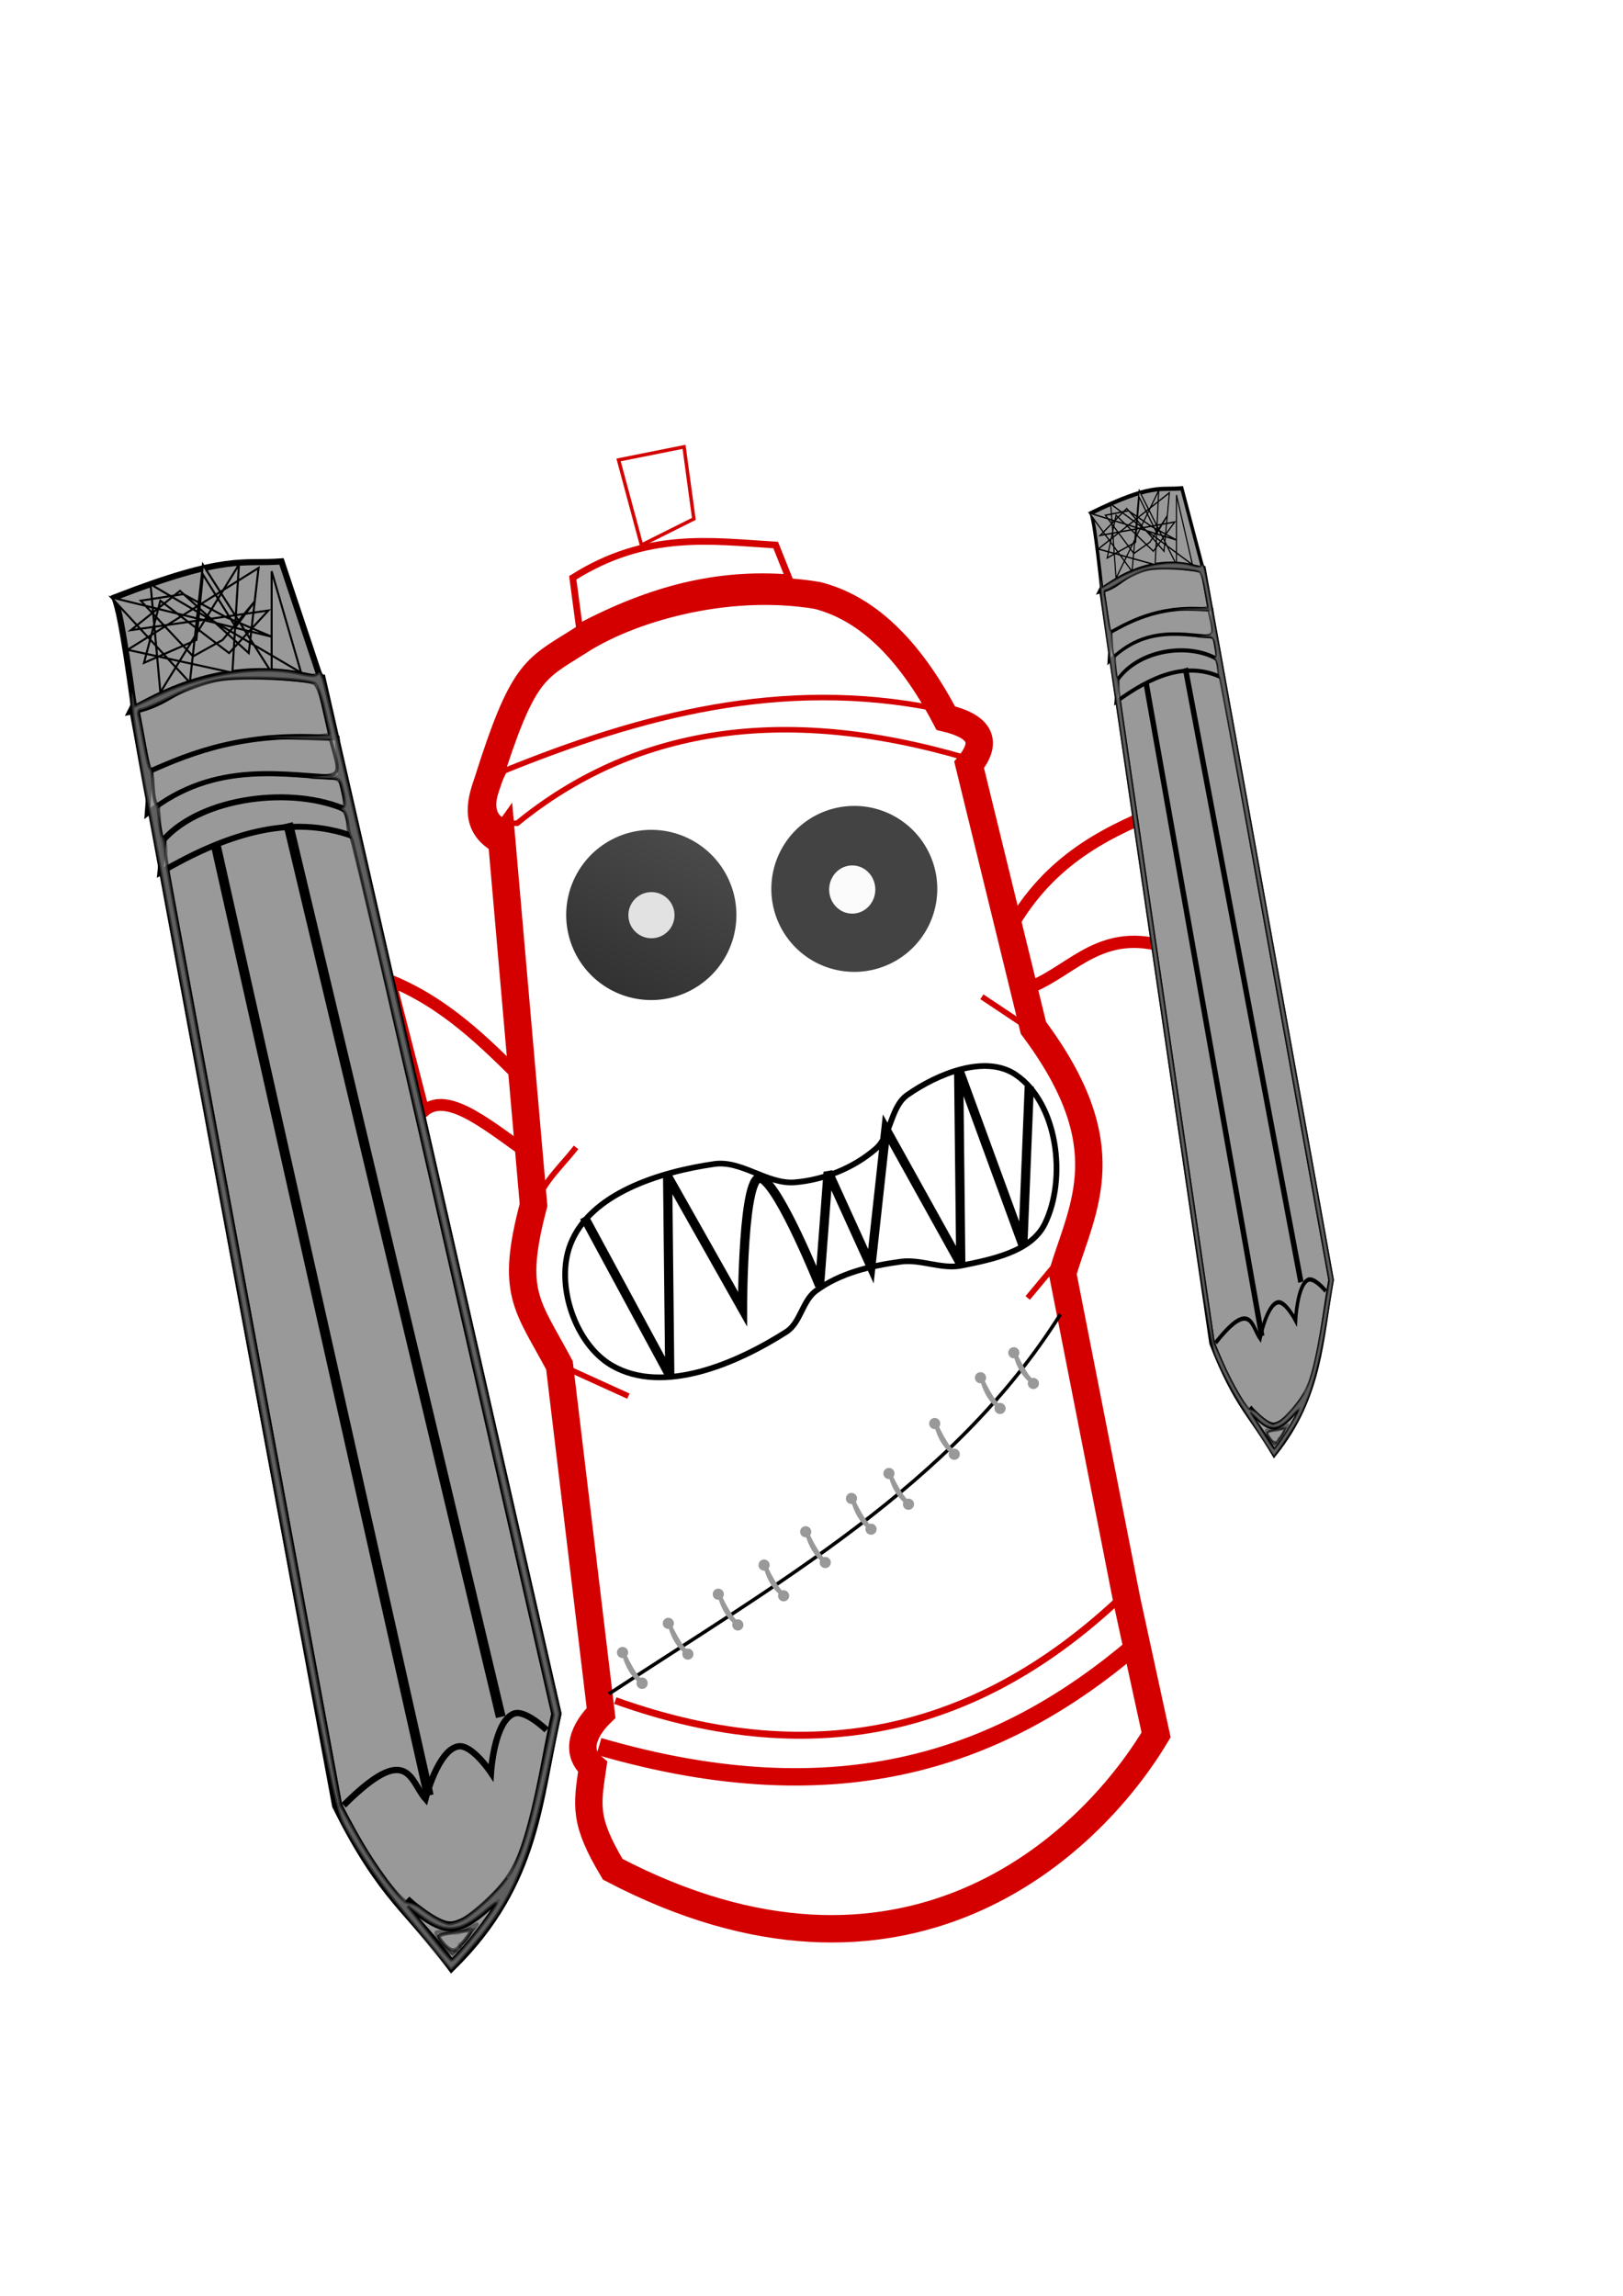 <?xml version="1.0" encoding="UTF-8"?>
<svg width="210mm" height="297mm" version="1.1" xmlns="http://www.w3.org/2000/svg" xmlns:xlink="http://www.w3.org/1999/xlink">
<defs>
<linearGradient id="a" x1="329.63" x2="209.29" y1="410.95" y2="645.35" gradientUnits="userSpaceOnUse">
<stop stop-color="#4d4d4d" offset="0"/>
<stop offset="1"/>
</linearGradient>
<filter id="e">
<feGaussianBlur stdDeviation="1.671"/>
</filter>
<filter id="d">
<feGaussianBlur stdDeviation="1.671"/>
</filter>
<filter id="c" x="-.12" y="-.12" width="1.24" height="1.24">
<feGaussianBlur stdDeviation="4.162"/>
</filter>
<filter id="b" x="-.12" y="-.12" width="1.24" height="1.24">
<feGaussianBlur stdDeviation="4.161"/>
</filter>
</defs>
<g transform="translate(-3.201 -6.402)" fill="none" stroke="#d40000">
<path d="m483.37 493.77 28.81 19.207c45.434 52.44 5.779 98.028 9.603 108.84l-16.005 19.207" stroke-width="2.8"/>
<path d="m304.1 837.89c100.43 35.989 180.16 12.457 246.48-49.617" stroke-width="3.4"/>
<path d="m296.1 860.3c119.21 34.683 198.51 4.912 262.49-49.617" stroke-width="8.5"/>
<path d="m286.5 312.91-3.201-24.008c35.977-22.73 67.372-17.967 99.234-16.005l6.402 16.005c-35.212-2.67-67.223 5.508-102.43 24.008z" stroke-width="3.3"/>
<path d="m316.91 272.9-11.204-41.614 32.011-6.402 4.802 35.212z" stroke-width="1.7"/>
<path d="m499.37 456.96c19.652-32.23 47.197-44.73 75.226-56.019v68.824c-32.536-10.479-46.166 10.554-67.223 19.207z" stroke-width="6"/>
</g>
<path d="m245.37 411.11 15.542 178.06c-11.409 43.24-3.183 48.619 12.685 78.399l20.344 169.95c-7.957 7.734-13.227 18.668-4.114 26.402-2.889 19.278-4.198 26.546 9.828 50.053 141.51 74.047 232.45-10.083 265.71-65.714l-14.286-65.714-31.429-160c10.077-33.151 28.817-62.304-14.286-120l-31.429-128.57c10.049-12.239 4.093-19.142-11.429-22.857-18.713-35.674-39.878-54.187-62.857-60-45.095-7.499-92.953 6.904-117.14 22.857-21.163 13.341-26.946 14.093-44.114 68.571-3.961 11.095-5.905 21.686 6.971 28.571z" fill="none" stroke="#d40000" stroke-width="13.4"/>
<path d="m518.56 642.64c-52.412 83.361-139.22 131.87-220.85 185.63" fill="none" stroke="#000" stroke-width="1.729"/>
<path d="m281.7 560.99c-8.421 10.995-20.265 20.278-20.807 35.212-8.486 17.364 3.565 44.997 11.204 70.424l35.212 16.005" fill="none" stroke="#d40000" stroke-width="2.8"/>
<path d="m246.48 376.93c67.023-27.141 135.78-45.598 211.27-30.41 25.803 5.003 17.046 14.942 14.405 24.008-90.583-26.499-162.83-14.039-219.27 32.011-12.804 0-14.938-8.536-6.402-25.609z" fill="none" stroke="#d40000" stroke-width="2.7"/>
<path d="m190.68 479.37c27.093 10.985 46.41 30.3 65.727 49.617l4.481 36.813c-19.695-13.159-41.586-33.374-53.776-22.408z" fill="none" stroke="#d40000" stroke-width="5.796"/>
<g fill="#999" stroke="#000">
<path d="m65.622 346.52 99.234 536.18c22.604 45.795 37.384 52.474 56.019 78.427 41.694-41.081 41.664-82.161 51.217-123.24l-115.24-505.77c-72.477-9.22-64.175 8.485-91.231 14.405z" stroke-width="5"/>
<path d="m168.06 882.7c31.734-31.727 32.429-11.723 40.014-3.201 0 0 6.082-23.918 16.005-25.609 6.735-1.147 16.005 12.804 16.005 12.804s1.59-25.102 11.204-28.81c5.565-2.147 16.005 8.003 16.005 8.003" stroke-width="3.1"/>
<path d="m65.622 346.52c-5.978-43.127-7.792-48.787-9.603-54.419 55.279-21.463 62.27-16.099 81.628-17.606l19.207 57.62c-32.685-8.846-62.81-2.334-91.231 14.405z" stroke-width="3"/>
<path d="m73.625 376.93c19.569-8.622 46.57-19.93 91.231-16.005l1.601 19.207c-25.678-0.557-60.857-9.476-94.432 17.606z" stroke-width="2.5"/>
<path d="m80.027 410.54c18.984-21.14 63.512-26.374 89.631-14.405l3.201 12.804c-31.477-11.456-62.955-0.638-94.432 17.606z" stroke-width="2.9"/>
<path d="m105.64 413.74 104.04 464.16" stroke-width="4.8"/>
<path d="m140.85 402.54 104.04 436.95" stroke-width="4.8"/>
<path d="m198.47 929.12s13.827 13.414 22.408 12.804c12.135-0.862 28.81-22.408 28.81-22.408" stroke-width="5"/>
<path d="m54.419 292.1 38.413 41.614 6.402-57.62 33.611 52.818v-49.617l14.405 49.617-73.625-43.215 4.802 52.818 38.413-62.421-3.201 52.818-51.217-11.204 64.022-40.014-4.802 41.614-33.611-30.41-24.008 19.207 67.223-9.603-19.207 20.807-33.611-25.609-8.003 30.41 25.609-11.204 3.201-32.011 16.005 25.609 9.603-12.804-16.005 19.207-14.405 8.003-25.609-27.209 20.807-3.201 20.807 11.204 22.408 9.603z"/>
<path d="m216.56 950.41c-4.675-5.928-4.547-6.57 1.082-5.444 2.848 0.57 6.707-0.073 9.849-1.641 2.841-1.417 5.451-2.577 5.8-2.577 0.349 0-2.075 3.241-5.386 7.202-3.311 3.961-6.408 7.163-6.882 7.114s-2.482-2.143-4.463-4.655z" fill-opacity=".957" opacity=".39" stroke-width="1.601"/>
<path d="m217.96 951.8c-1.868-2.005-3.397-4.23-3.397-4.944 0-1.154 5.074-2.033 8.468-1.467 0.696 0.116 2.677-0.544 4.402-1.467 4.607-2.466 3.915 0.585-1.47 6.481l-4.606 5.043-3.397-3.646z" fill-opacity=".957" opacity=".39" stroke-width="1.601"/>
<path d="m217.66 951.05c-2.005-2.134-3.324-4.2-2.932-4.592s4.163-1.181 8.38-1.753c7.477-1.014 7.616-0.957 5.577 2.307-1.15 1.841-2.68 3.347-3.4 3.347s-0.911 0.645-0.424 1.433c2.102 3.401-3.889 2.784-7.202-0.742z" fill-opacity=".957" opacity=".39" stroke-width="1.601"/>
<path d="m216.95 950.35c-3.64-4.022-3.26-4.367 6.212-5.652l7.724-1.048-3.663 4.955c-4.282 5.792-6.3 6.134-10.273 1.744z" opacity=".39" stroke-width="1.601"/>
<path d="m215.07 956.31c-2.8-3.714-9.5-11.795-14.889-17.957-10.89-12.454-26.938-35.574-33.013-47.561-3.203-6.321-12.538-54.07-48.84-249.82-55.868-301.25-52.632-283.38-53.375-294.82-0.343-5.282-0.266-7.634 0.17-5.227l0.793 4.376 7.807-3.956c22.277-11.289 52.319-16.371 71.92-12.167 6.502 1.394 8.935 1.4 9.787 0.021 0.676-1.093 1.833 0.345 2.863 3.558 0.951 2.966 27.327 117.87 58.613 255.34l56.884 249.95-5.618 27.277c-7.765 37.699-14.788 56.476-28.094 75.11-5.342 7.482-18.558 22.808-19.551 22.674-0.202-0.027-2.658-3.088-5.458-6.802zm14.672-7.658c4.389-5.327 9.427-11.984 11.195-14.794l3.216-5.109-7.245 5.909c-13.229 10.789-19.441 11.123-31.808 1.709l-5.744-4.373 4.001 4.973c2.201 2.735 6.882 8.637 10.404 13.114 3.521 4.477 6.762 8.166 7.202 8.197 0.44 0.031 4.391-4.301 8.78-9.628zm-3.347-10.326c2.814-1.335 9.511-6.917 14.882-12.404 11.787-12.042 15.483-21.567 23.805-61.357l5.468-26.144-48.78-214.02c-26.829-117.71-49.33-214.42-50.003-214.92-0.672-0.5-1.426-3.401-1.675-6.448-0.249-3.047-1.23-6.021-2.182-6.609-1.229-0.759-1.232-1.241-0.01-1.663 1.224-0.423 1.221-2.552-0.014-7.396-1.67-6.555-1.974-6.812-8.341-7.071l-6.608-0.269 6.002-0.628c6.642-0.695 7.109-1.986 4.333-11.981l-1.651-5.945-31.092-1.045 15.777-0.335c13.065-0.277 15.623-0.735 14.882-2.665-0.492-1.282-1.805-6.742-2.919-12.133-1.149-5.565-3.108-10.383-4.53-11.144-4.456-2.385-35.497-3.58-46.346-1.784-6.006 0.994-15.722 4.406-23.208 8.149-7.082 3.541-13.855 6.438-15.051 6.438-1.449 0-1.88 1.201-1.292 3.601 0.485 1.981 1.768 8.463 2.851 14.405 1.083 5.942 2.385 10.809 2.893 10.816 0.508 7e-3 1.064 3.775 1.235 8.373 0.171 4.598 1.031 8.601 1.911 8.894 0.88 0.293 1.236 1.478 0.793 2.633-0.443 1.155 0.33 7.771 1.719 14.702 1.388 6.931 2.881 15.123 3.318 18.204 0.436 3.081 1.852 11.004 3.147 17.606 1.295 6.602 20.002 107.51 41.572 224.24l39.218 212.24 7.096 12.828c9.113 16.475 23.273 35.894 25.273 34.659 0.852-0.527 4.551 1.177 8.22 3.787 10.465 7.444 12.083 7.811 19.306 4.384z" opacity=".39" stroke-width="1.601"/>
<path d="m209.76 950.3c-5.722-7.071-13.491-16.613-17.264-21.204-8.711-10.599-16.02-21.517-23.397-34.947-5.739-10.449-6.41-13.789-48.996-244.08-23.748-128.42-44.254-238.89-45.569-245.49-6.026-30.245-10.403-57.01-10.184-62.269 0.192-4.597 0.371-4.899 0.892-1.5l0.653 4.255 11.994-5.542c23.032-10.642 49.889-14.541 69.313-10.064 5.179 1.194 7.373 1.132 8.216-0.231 0.697-1.128 1.83 0.263 2.879 3.534 0.951 2.966 15.747 66.974 32.88 142.24 17.133 75.266 42.74 187.7 56.905 249.85l25.754 113-5.579 27.048c-7.953 38.556-15.059 57.621-28.351 76.071-4.703 6.528-18.389 22.207-19.375 22.198-0.202-2e-3 -5.049-5.789-10.771-12.86zm17.452 1.342c5.722-6.681 12.635-15.902 15.36-20.49 0.784-1.32-1.363 0.03-4.773 3.001-12.797 11.151-20.293 11.659-32.699 2.216l-5.744-4.373 4.001 4.973c2.201 2.735 6.882 8.637 10.404 13.114 3.521 4.477 6.693 8.171 7.049 8.209 0.356 0.037 3.237-2.956 6.402-6.652zm-2.223-12.496c2.329-0.885 8.601-5.747 13.937-10.804 13.914-13.184 17.465-22.258 27.518-70.307l4.08-19.499-48.791-214.09c-26.835-117.75-49.33-214.49-49.989-214.98-0.659-0.491-1.401-3.386-1.65-6.433-0.249-3.047-1.23-6.021-2.182-6.609-0.951-0.588-1.071-1.336-0.265-1.663 0.869-0.352 0.904-3.363 0.087-7.396-1.374-6.783-1.399-6.803-8.886-7.082l-7.508-0.28 6.802-0.613c7.526-0.678 7.978-1.733 5.133-11.977l-1.652-5.947-32.691-1.036 32.432-0.675-2.643-12.082c-1.454-6.645-3.636-12.696-4.848-13.445-3.844-2.376-35.528-3.631-46.475-1.842-6.059 0.99-15.656 4.351-23.208 8.127-7.082 3.541-13.825 6.438-14.985 6.438-1.241 0-1.785 1.153-1.322 2.801 0.433 1.54 1.677 8.023 2.765 14.405s2.403 11.61 2.922 11.616c0.519 7e-3 1.081 3.719 1.248 8.249 0.167 4.53 0.887 8.666 1.601 9.191 0.713 0.525 1.445 4.133 1.626 8.018 0.181 3.885 0.901 7.486 1.601 8.003 0.699 0.516 1.366 3.46 1.482 6.541 0.269 7.157-4.157-17.294 43.768 241.79l41.654 225.18 7.301 13.2c9.712 17.558 22.394 34.141 26.33 34.431 1.722 0.127 4.402 1.342 5.955 2.7 2.988 2.613 11.675 7.5 13.524 7.608 0.603 0.035 3.002-0.66 5.33-1.546z" opacity=".39" stroke-width="1.601"/>
</g>
<path d="m-120.04 589.8 54.419 19.207 9.603 36.813-52.818 17.606z" fill="#fff"/>
<g transform="matrix(.543 0 0 .687 503.2 50.158)" fill="#999" stroke="#000">
<path d="m65.622 346.52 99.234 536.18c22.604 45.795 37.384 52.474 56.019 78.427 41.694-41.081 41.664-82.161 51.217-123.24l-115.24-505.77c-72.477-9.22-64.175 8.485-91.231 14.405z" stroke-width="5"/>
<path d="m168.06 882.7c31.734-31.727 32.429-11.723 40.014-3.201 0 0 6.082-23.918 16.005-25.609 6.735-1.147 16.005 12.804 16.005 12.804s1.59-25.102 11.204-28.81c5.565-2.147 16.005 8.003 16.005 8.003" stroke-width="3.1"/>
<path d="m65.622 346.52c-5.978-43.127-7.792-48.787-9.603-54.419 55.279-21.463 62.27-16.099 81.628-17.606l19.207 57.62c-32.685-8.846-62.81-2.334-91.231 14.405z" stroke-width="3"/>
<path d="m73.625 376.93c19.569-8.622 46.57-19.93 91.231-16.005l1.601 19.207c-25.678-0.557-60.857-9.476-94.432 17.606z" stroke-width="2.5"/>
<path d="m80.027 410.54c18.984-21.14 63.512-26.374 89.631-14.405l3.201 12.804c-31.477-11.456-62.955-0.638-94.432 17.606z" stroke-width="2.9"/>
<path d="m105.64 413.74 104.04 464.16" stroke-width="4.8"/>
<path d="m140.85 402.54 104.04 436.95" stroke-width="4.8"/>
<path d="m198.47 929.12s13.827 13.414 22.408 12.804c12.135-0.862 28.81-22.408 28.81-22.408" stroke-width="5"/>
<path d="m54.419 292.1 38.413 41.614 6.402-57.62 33.611 52.818v-49.617l14.405 49.617-73.625-43.215 4.802 52.818 38.413-62.421-3.201 52.818-51.217-11.204 64.022-40.014-4.802 41.614-33.611-30.41-24.008 19.207 67.223-9.603-19.207 20.807-33.611-25.609-8.003 30.41 25.609-11.204 3.201-32.011 16.005 25.609 9.603-12.804-16.005 19.207-14.405 8.003-25.609-27.209 20.807-3.201 20.807 11.204 22.408 9.603z"/>
<path d="m216.56 950.41c-4.675-5.928-4.547-6.57 1.082-5.444 2.848 0.57 6.707-0.073 9.849-1.641 2.841-1.417 5.451-2.577 5.8-2.577 0.349 0-2.075 3.241-5.386 7.202-3.311 3.961-6.408 7.163-6.882 7.114s-2.482-2.143-4.463-4.655z" fill-opacity=".957" opacity=".39" stroke-width="1.601"/>
<path d="m217.96 951.8c-1.868-2.005-3.397-4.23-3.397-4.944 0-1.154 5.074-2.033 8.468-1.467 0.696 0.116 2.677-0.544 4.402-1.467 4.607-2.466 3.915 0.585-1.47 6.481l-4.606 5.043-3.397-3.646z" fill-opacity=".957" opacity=".39" stroke-width="1.601"/>
<path d="m217.66 951.05c-2.005-2.134-3.324-4.2-2.932-4.592s4.163-1.181 8.38-1.753c7.477-1.014 7.616-0.957 5.577 2.307-1.15 1.841-2.68 3.347-3.4 3.347s-0.911 0.645-0.424 1.433c2.102 3.401-3.889 2.784-7.202-0.742z" fill-opacity=".957" opacity=".39" stroke-width="1.601"/>
<path d="m216.95 950.35c-3.64-4.022-3.26-4.367 6.212-5.652l7.724-1.048-3.663 4.955c-4.282 5.792-6.3 6.134-10.273 1.744z" opacity=".39" stroke-width="1.601"/>
<path d="m215.07 956.31c-2.8-3.714-9.5-11.795-14.889-17.957-10.89-12.454-26.938-35.574-33.013-47.561-3.203-6.321-12.538-54.07-48.84-249.82-55.868-301.25-52.632-283.38-53.375-294.82-0.343-5.282-0.266-7.634 0.17-5.227l0.793 4.376 7.807-3.956c22.277-11.289 52.319-16.371 71.92-12.167 6.502 1.394 8.935 1.4 9.787 0.021 0.676-1.093 1.833 0.345 2.863 3.558 0.951 2.966 27.327 117.87 58.613 255.34l56.884 249.95-5.618 27.277c-7.765 37.699-14.788 56.476-28.094 75.11-5.342 7.482-18.558 22.808-19.551 22.674-0.202-0.027-2.658-3.088-5.458-6.802zm14.672-7.658c4.389-5.327 9.427-11.984 11.195-14.794l3.216-5.109-7.245 5.909c-13.229 10.789-19.441 11.123-31.808 1.709l-5.744-4.373 4.001 4.973c2.201 2.735 6.882 8.637 10.404 13.114 3.521 4.477 6.762 8.166 7.202 8.197 0.44 0.031 4.391-4.301 8.78-9.628zm-3.347-10.326c2.814-1.335 9.511-6.917 14.882-12.404 11.787-12.042 15.483-21.567 23.805-61.357l5.468-26.144-48.78-214.02c-26.829-117.71-49.33-214.42-50.003-214.92-0.672-0.5-1.426-3.401-1.675-6.448-0.249-3.047-1.23-6.021-2.182-6.609-1.229-0.759-1.232-1.241-0.01-1.663 1.224-0.423 1.221-2.552-0.014-7.396-1.67-6.555-1.974-6.812-8.341-7.071l-6.608-0.269 6.002-0.628c6.642-0.695 7.109-1.986 4.333-11.981l-1.651-5.945-31.092-1.045 15.777-0.335c13.065-0.277 15.623-0.735 14.882-2.665-0.492-1.282-1.805-6.742-2.919-12.133-1.149-5.565-3.108-10.383-4.53-11.144-4.456-2.385-35.497-3.58-46.346-1.784-6.006 0.994-15.722 4.406-23.208 8.149-7.082 3.541-13.855 6.438-15.051 6.438-1.449 0-1.88 1.201-1.292 3.601 0.485 1.981 1.768 8.463 2.851 14.405 1.083 5.942 2.385 10.809 2.893 10.816 0.508 7e-3 1.064 3.775 1.235 8.373 0.171 4.598 1.031 8.601 1.911 8.894 0.88 0.293 1.236 1.478 0.793 2.633-0.443 1.155 0.33 7.771 1.719 14.702 1.388 6.931 2.881 15.123 3.318 18.204 0.436 3.081 1.852 11.004 3.147 17.606 1.295 6.602 20.002 107.51 41.572 224.24l39.218 212.24 7.096 12.828c9.113 16.475 23.273 35.894 25.273 34.659 0.852-0.527 4.551 1.177 8.22 3.787 10.465 7.444 12.083 7.811 19.306 4.384z" opacity=".39" stroke-width="1.601"/>
<path d="m209.76 950.3c-5.722-7.071-13.491-16.613-17.264-21.204-8.711-10.599-16.02-21.517-23.397-34.947-5.739-10.449-6.41-13.789-48.996-244.08-23.748-128.42-44.254-238.89-45.569-245.49-6.026-30.245-10.403-57.01-10.184-62.269 0.192-4.597 0.371-4.899 0.892-1.5l0.653 4.255 11.994-5.542c23.032-10.642 49.889-14.541 69.313-10.064 5.179 1.194 7.373 1.132 8.216-0.231 0.697-1.128 1.83 0.263 2.879 3.534 0.951 2.966 15.747 66.974 32.88 142.24 17.133 75.266 42.74 187.7 56.905 249.85l25.754 113-5.579 27.048c-7.953 38.556-15.059 57.621-28.351 76.071-4.703 6.528-18.389 22.207-19.375 22.198-0.202-2e-3 -5.049-5.789-10.771-12.86zm17.452 1.342c5.722-6.681 12.635-15.902 15.36-20.49 0.784-1.32-1.363 0.03-4.773 3.001-12.797 11.151-20.293 11.659-32.699 2.216l-5.744-4.373 4.001 4.973c2.201 2.735 6.882 8.637 10.404 13.114 3.521 4.477 6.693 8.171 7.049 8.209 0.356 0.037 3.237-2.956 6.402-6.652zm-2.223-12.496c2.329-0.885 8.601-5.747 13.937-10.804 13.914-13.184 17.465-22.258 27.518-70.307l4.08-19.499-48.791-214.09c-26.835-117.75-49.33-214.49-49.989-214.98-0.659-0.491-1.401-3.386-1.65-6.433-0.249-3.047-1.23-6.021-2.182-6.609-0.951-0.588-1.071-1.336-0.265-1.663 0.869-0.352 0.904-3.363 0.087-7.396-1.374-6.783-1.399-6.803-8.886-7.082l-7.508-0.28 6.802-0.613c7.526-0.678 7.978-1.733 5.133-11.977l-1.652-5.947-32.691-1.036 32.432-0.675-2.643-12.082c-1.454-6.645-3.636-12.696-4.848-13.445-3.844-2.376-35.528-3.631-46.475-1.842-6.059 0.99-15.656 4.351-23.208 8.127-7.082 3.541-13.825 6.438-14.985 6.438-1.241 0-1.785 1.153-1.322 2.801 0.433 1.54 1.677 8.023 2.765 14.405s2.403 11.61 2.922 11.616c0.519 7e-3 1.081 3.719 1.248 8.249 0.167 4.53 0.887 8.666 1.601 9.191 0.713 0.525 1.445 4.133 1.626 8.018 0.181 3.885 0.901 7.486 1.601 8.003 0.699 0.516 1.366 3.46 1.482 6.541 0.269 7.157-4.157-17.294 43.768 241.79l41.654 225.18 7.301 13.2c9.712 17.558 22.394 34.141 26.33 34.431 1.722 0.127 4.402 1.342 5.955 2.7 2.988 2.613 11.675 7.5 13.524 7.608 0.603 0.035 3.002-0.66 5.33-1.546z" opacity=".39" stroke-width="1.601"/>
</g>
<path transform="translate(27.209 -3.201)" d="m332.91 450.56a41.614 41.614 0 1 1-83.228 0 41.614 41.614 0 1 1 83.228 0z" fill="url(#a)" filter="url(#e)" stroke-width="3.1"/>
<path transform="matrix(.975 0 0 .975 133.77 -4.676)" d="m332.91 450.56a41.614 41.614 0 1 1-83.228 0 41.614 41.614 0 1 1 83.228 0z" fill="#434343" filter="url(#d)" stroke-width="3.1"/>
<g fill="#999">
<path transform="matrix(1.5 0 0 1.5 -152.23 -403.99)" d="m306.27 807.98a1.82 1.82 0 1 1-3.641 0 1.82 1.82 0 1 1 3.641 0z" stroke-width="3.1"/>
<path d="m316.74 823a2.731 2.731 0 1 1-5.461 0 2.731 2.731 0 1 1 5.461 0z" stroke-width="3.1"/>
<path d="m304.45 809.8c1.523 5.435 4.11 9.673 7.737 12.742 0 0 4.309-1.433 2.275-1.365-2.314 0.077-8.929-13.088-8.647-13.653z"/>
</g>
<g transform="translate(22.391 -14.249)" fill="#999">
<path transform="matrix(1.5 0 0 1.5 -152.23 -403.99)" d="m306.27 807.98c0 1.005-0.815 1.82-1.82 1.82-1.005 0-1.82-0.815-1.82-1.82s0.815-1.82 1.82-1.82c1.005 0 1.82 0.815 1.82 1.82z" stroke-width="3.1"/>
<path d="m316.74 823c0 1.508-1.222 2.731-2.731 2.731s-2.731-1.222-2.731-2.731c0-1.508 1.222-2.731 2.731-2.731s2.731 1.222 2.731 2.731z" stroke-width="3.1"/>
<path d="m304.45 809.8c1.523 5.435 4.11 9.673 7.737 12.742 0 0 4.309-1.433 2.275-1.365-2.314 0.077-8.929-13.088-8.647-13.653z"/>
</g>
<g transform="translate(46.817 -28.497)" fill="#999">
<path transform="matrix(1.5 0 0 1.5 -152.23 -403.99)" d="m306.27 807.98c0 1.005-0.815 1.82-1.82 1.82-1.005 0-1.82-0.815-1.82-1.82s0.815-1.82 1.82-1.82c1.005 0 1.82 0.815 1.82 1.82z" stroke-width="3.1"/>
<path d="m316.74 823c0 1.508-1.222 2.731-2.731 2.731s-2.731-1.222-2.731-2.731c0-1.508 1.222-2.731 2.731-2.731s2.731 1.222 2.731 2.731z" stroke-width="3.1"/>
<path d="m304.45 809.8c1.523 5.435 4.11 9.673 7.737 12.742 0 0 4.309-1.433 2.275-1.365-2.314 0.077-8.929-13.088-8.647-13.653z"/>
</g>
<g transform="translate(69.208 -42.746)" fill="#999">
<path transform="matrix(1.5 0 0 1.5 -152.23 -403.99)" d="m306.27 807.98c0 1.005-0.815 1.82-1.82 1.82-1.005 0-1.82-0.815-1.82-1.82s0.815-1.82 1.82-1.82c1.005 0 1.82 0.815 1.82 1.82z" stroke-width="3.1"/>
<path d="m316.74 823c0 1.508-1.222 2.731-2.731 2.731s-2.731-1.222-2.731-2.731c0-1.508 1.222-2.731 2.731-2.731s2.731 1.222 2.731 2.731z" stroke-width="3.1"/>
<path d="m304.45 809.8c1.523 5.435 4.11 9.673 7.737 12.742 0 0 4.309-1.433 2.275-1.365-2.314 0.077-8.929-13.088-8.647-13.653z"/>
</g>
<g transform="translate(89.563 -59.03)" fill="#999">
<path transform="matrix(1.5 0 0 1.5 -152.23 -403.99)" d="m306.27 807.98c0 1.005-0.815 1.82-1.82 1.82-1.005 0-1.82-0.815-1.82-1.82s0.815-1.82 1.82-1.82c1.005 0 1.82 0.815 1.82 1.82z" stroke-width="3.1"/>
<path d="m316.74 823c0 1.508-1.222 2.731-2.731 2.731s-2.731-1.222-2.731-2.731c0-1.508 1.222-2.731 2.731-2.731s2.731 1.222 2.731 2.731z" stroke-width="3.1"/>
<path d="m304.45 809.8c1.523 5.435 4.11 9.673 7.737 12.742 0 0 4.309-1.433 2.275-1.365-2.314 0.077-8.929-13.088-8.647-13.653z"/>
</g>
<g transform="translate(111.95 -75.314)" fill="#999">
<path transform="matrix(1.5 0 0 1.5 -152.23 -403.99)" d="m306.27 807.98c0 1.005-0.815 1.82-1.82 1.82-1.005 0-1.82-0.815-1.82-1.82s0.815-1.82 1.82-1.82c1.005 0 1.82 0.815 1.82 1.82z" stroke-width="3.1"/>
<path d="m316.74 823c0 1.508-1.222 2.731-2.731 2.731s-2.731-1.222-2.731-2.731c0-1.508 1.222-2.731 2.731-2.731s2.731 1.222 2.731 2.731z" stroke-width="3.1"/>
<path d="m304.45 809.8c1.523 5.435 4.11 9.673 7.737 12.742 0 0 4.309-1.433 2.275-1.365-2.314 0.077-8.929-13.088-8.647-13.653z"/>
</g>
<g transform="translate(130.27 -87.527)" fill="#999">
<path transform="matrix(1.5 0 0 1.5 -152.23 -403.99)" d="m306.27 807.98c0 1.005-0.815 1.82-1.82 1.82-1.005 0-1.82-0.815-1.82-1.82s0.815-1.82 1.82-1.82c1.005 0 1.82 0.815 1.82 1.82z" stroke-width="3.1"/>
<path d="m316.74 823c0 1.508-1.222 2.731-2.731 2.731s-2.731-1.222-2.731-2.731c0-1.508 1.222-2.731 2.731-2.731s2.731 1.222 2.731 2.731z" stroke-width="3.1"/>
<path d="m304.45 809.8c1.523 5.435 4.11 9.673 7.737 12.742 0 0 4.309-1.433 2.275-1.365-2.314 0.077-8.929-13.088-8.647-13.653z"/>
</g>
<g transform="translate(152.66 -111.95)" fill="#999">
<path transform="matrix(1.5 0 0 1.5 -152.23 -403.99)" d="m306.27 807.98c0 1.005-0.815 1.82-1.82 1.82-1.005 0-1.82-0.815-1.82-1.82s0.815-1.82 1.82-1.82c1.005 0 1.82 0.815 1.82 1.82z" stroke-width="3.1"/>
<path d="m316.74 823c0 1.508-1.222 2.731-2.731 2.731s-2.731-1.222-2.731-2.731c0-1.508 1.222-2.731 2.731-2.731s2.731 1.222 2.731 2.731z" stroke-width="3.1"/>
<path d="m304.45 809.8c1.523 5.435 4.11 9.673 7.737 12.742 0 0 4.309-1.433 2.275-1.365-2.314 0.077-8.929-13.088-8.647-13.653z"/>
</g>
<g transform="translate(175.05 -134.34)" fill="#999">
<path transform="matrix(1.5 0 0 1.5 -152.23 -403.99)" d="m306.27 807.98c0 1.005-0.815 1.82-1.82 1.82-1.005 0-1.82-0.815-1.82-1.82s0.815-1.82 1.82-1.82c1.005 0 1.82 0.815 1.82 1.82z" stroke-width="3.1"/>
<path d="m316.74 823c0 1.508-1.222 2.731-2.731 2.731s-2.731-1.222-2.731-2.731c0-1.508 1.222-2.731 2.731-2.731s2.731 1.222 2.731 2.731z" stroke-width="3.1"/>
<path d="m304.45 809.8c1.523 5.435 4.11 9.673 7.737 12.742 0 0 4.309-1.433 2.275-1.365-2.314 0.077-8.929-13.088-8.647-13.653z"/>
</g>
<g transform="translate(191.34 -146.56)" fill="#999">
<path transform="matrix(1.5 0 0 1.5 -152.23 -403.99)" d="m306.27 807.98c0 1.005-0.815 1.82-1.82 1.82-1.005 0-1.82-0.815-1.82-1.82s0.815-1.82 1.82-1.82c1.005 0 1.82 0.815 1.82 1.82z" stroke-width="3.1"/>
<path d="m316.74 823c0 1.508-1.222 2.731-2.731 2.731s-2.731-1.222-2.731-2.731c0-1.508 1.222-2.731 2.731-2.731s2.731 1.222 2.731 2.731z" stroke-width="3.1"/>
<path d="m304.45 809.8c1.523 5.435 4.11 9.673 7.737 12.742 0 0 4.309-1.433 2.275-1.365-2.314 0.077-8.929-13.088-8.647-13.653z"/>
</g>
<path d="m278.87 608.62c9.58-25.156 43.8-35.631 70.44-39.492 13.355-1.935 26.033 10.107 39.478 8.959 14.202-1.213 28.745-7.035 39.492-16.399 7.678-6.69 7.13-20.499 15.467-26.347 14.721-10.325 38.178-19.957 53.038-9.833 20.466 13.942 25.08 50.721 14.134 72.934-6.707 13.609-25.839 17.35-40.71 20.355-9.692 1.959-19.801-3.232-29.601-1.921-14.547 1.947-29.858 5.557-41.642 14.306-6.601 4.901-7.492 15.585-14.421 20.011-24.409 15.592-60.243 30.951-85.32 16.456-18.02-10.416-27.763-39.579-20.355-59.03z" fill="none" stroke="#000" stroke-width="2.8"/>
<path d="m285.68 595.06 41.858 77.437-1.046-97.32 36.626 64.88s0-69.066 9.418-63.834c9.418 5.232 28.254 52.323 28.254 52.323l4.186-55.462 20.929 46.044 7.325-66.973 36.626 65.926-1.046-95.227 31.394 85.809 3.139-77.437" fill="none" stroke="#000" stroke-width="4.5"/>
<path transform="matrix(.271 0 0 .271 239.64 325.37)" d="m332.91 450.56a41.614 41.614 0 1 1-83.228 0 41.614 41.614 0 1 1 83.228 0z" fill="#e2e2e2" filter="url(#b)" stroke-width="3.1"/>
<path transform="matrix(.271 0 0 .283 337.83 307.42)" d="m332.91 450.56a41.614 41.614 0 1 1-83.228 0 41.614 41.614 0 1 1 83.228 0z" fill="#fbfbfb" filter="url(#c)" stroke-width="3.1"/>
</svg>
